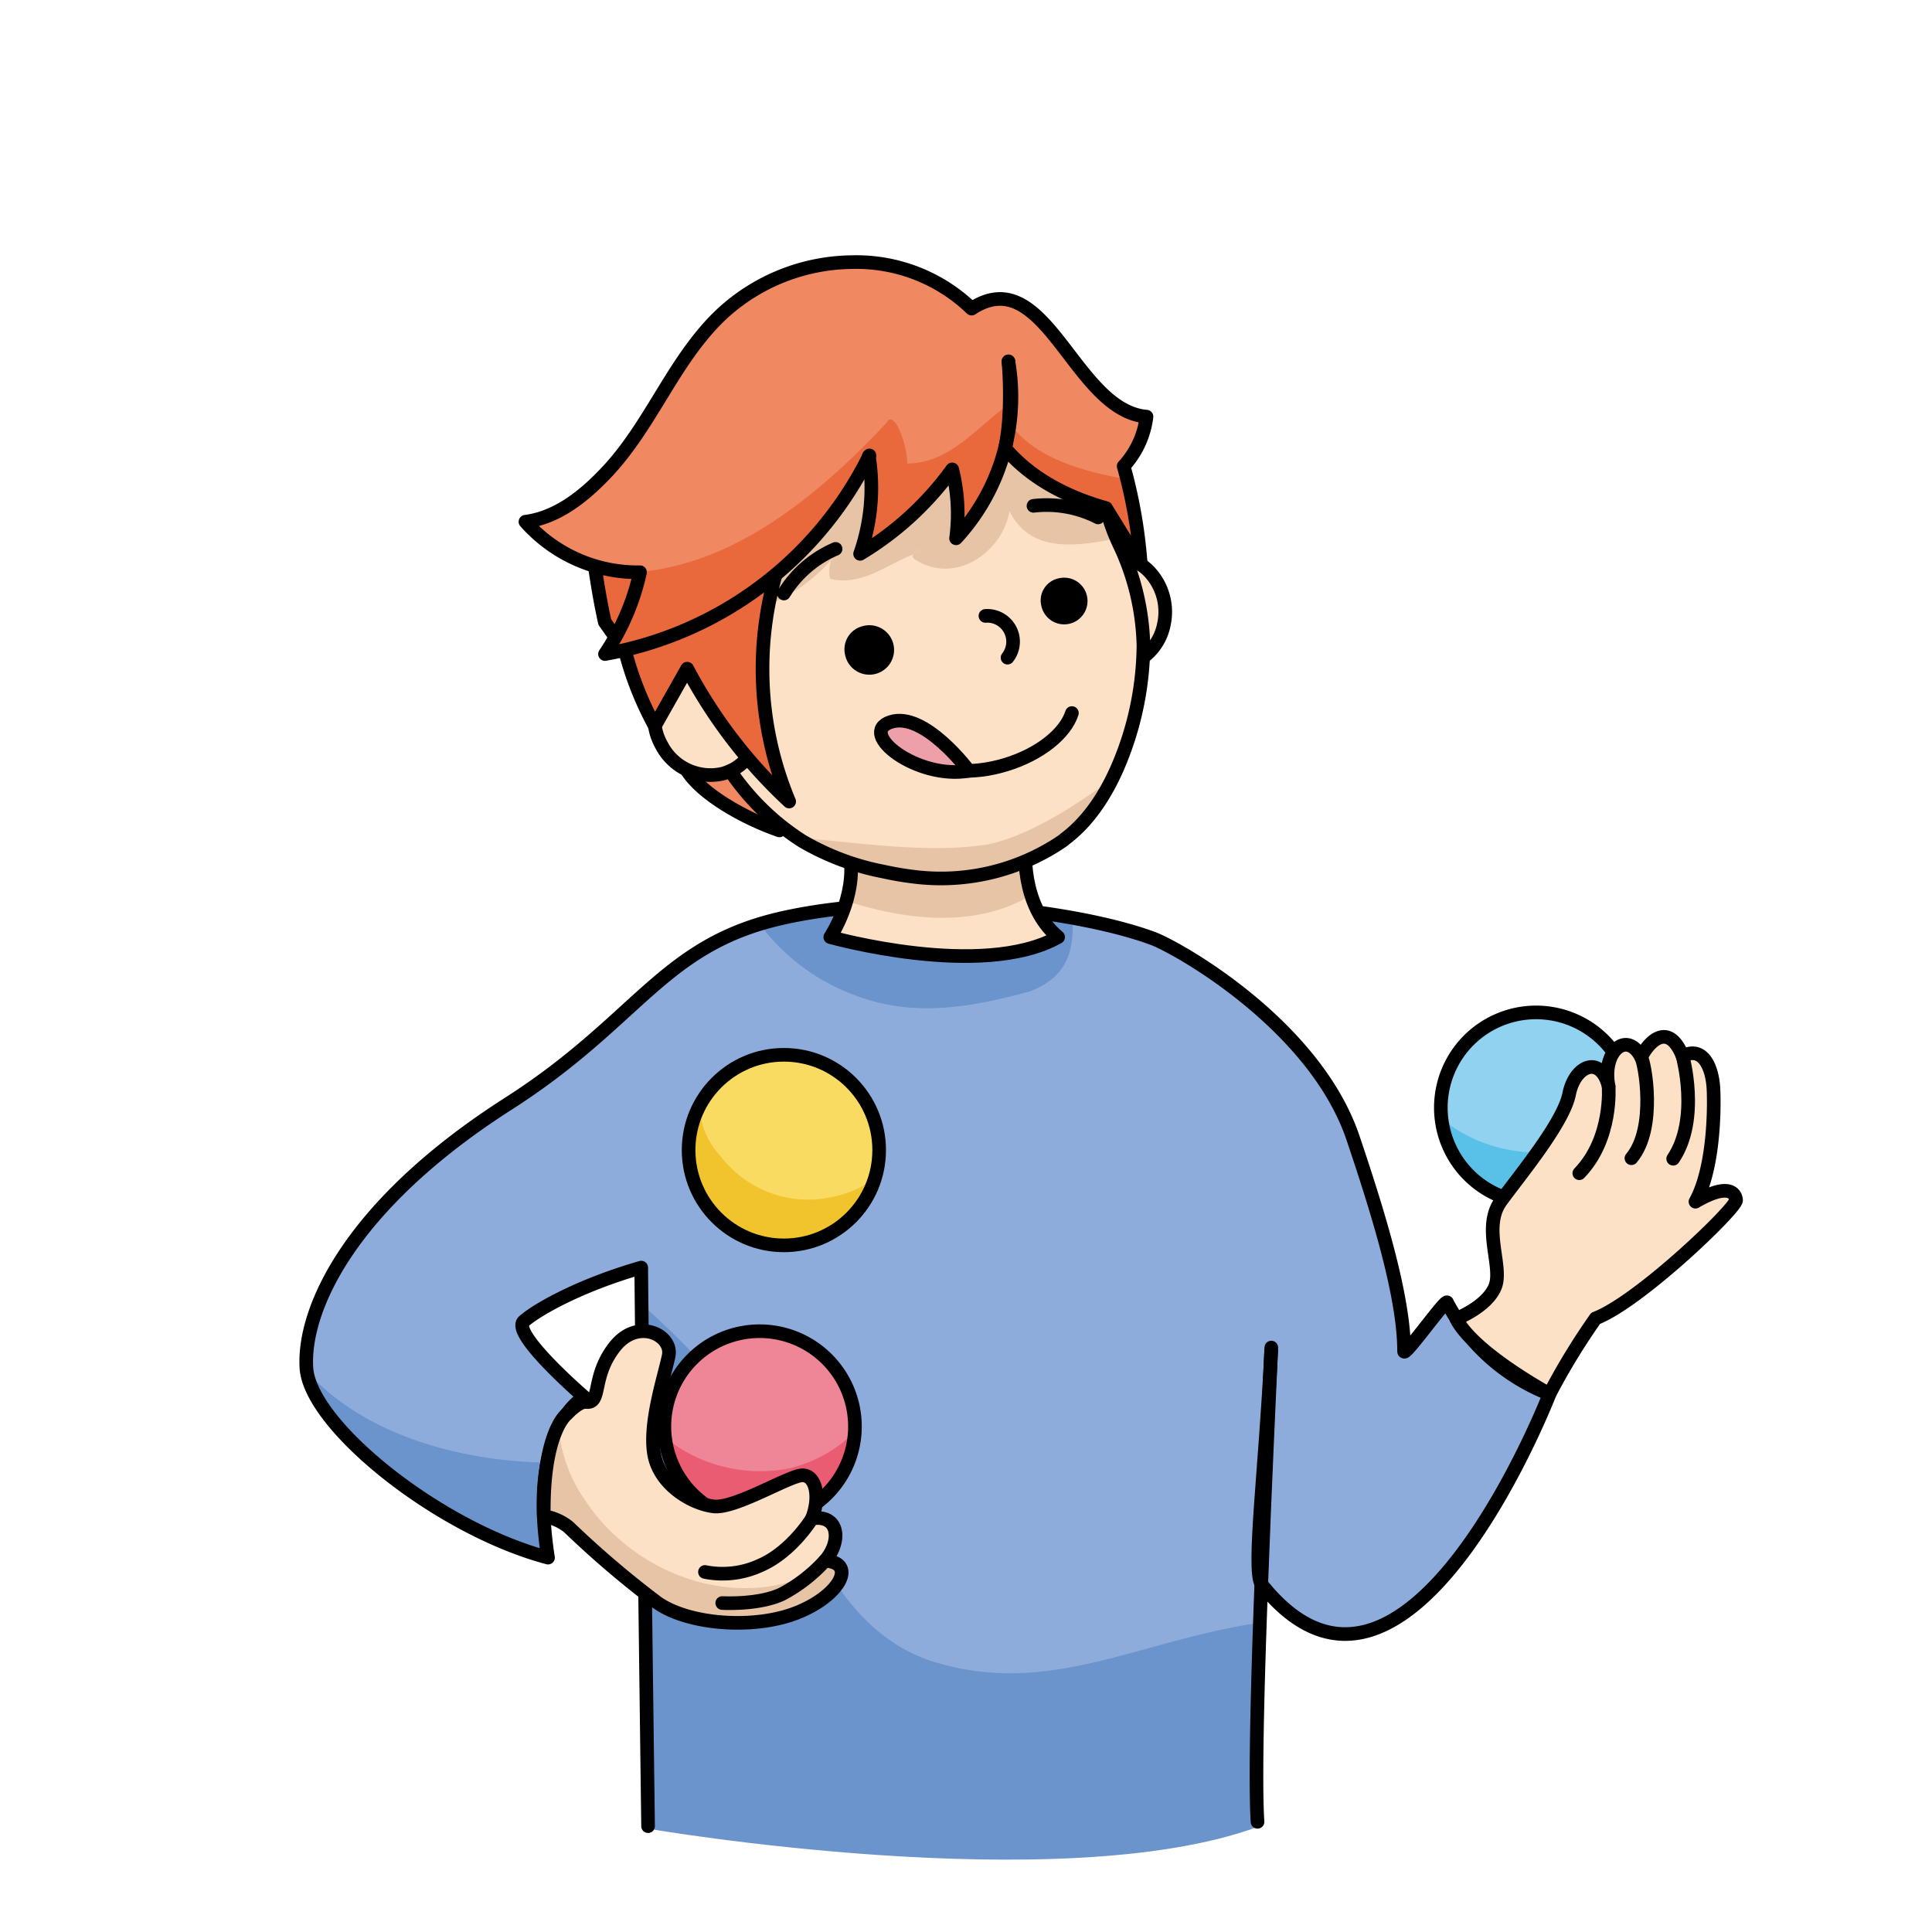 <svg id="Die_Kaskade_4" data-name="Die Kaskade 4" xmlns="http://www.w3.org/2000/svg" viewBox="0 0 283.465 283.465"><defs><style>.cls-1{fill:#8dacdb;}.cls-2{fill:#fce1c7;}.cls-16,.cls-3{fill:none;}.cls-3{stroke:#000;stroke-linecap:round;stroke-linejoin:round;stroke-width:2px;}.cls-4{fill:#f08861;}.cls-5{fill:#fbd0a3;}.cls-6{fill:#6b93cc;}.cls-7{fill:#ef8697;}.cls-8{fill:#ea5c71;}.cls-9{fill:#90d2f0;}.cls-10{fill:#59c1e7;}.cls-11{fill:#f9db61;}.cls-12{fill:#f1c32c;}.cls-13{fill:#e7c4a6;}.cls-14{fill:#e9693c;}.cls-15{fill:#eda0aa;}</style></defs><title>Die Kaskade 4</title><path class="cls-1" d="M2832.44,1667.22c-.51-8.36,6.07-23.69,29.63-38.75,19.27-12.33,22.54-23.31,40.3-27.26,18.73-4.18,43.27-1.05,54.23,3,3.82,1.42,23.81,12.74,29.4,29.29,3.84,11.37,7.5,23.41,7.49,31.29,0,.95,6.32-7.99,6.32-7.12a28.8,28.8,0,0,0,15.02,13.4s-21.08,54.43-42.23,27.95a.333.333,0,0,1-.06-.1c.52-14.08,1.18-28.14,1.45-34.19-.79,16.95-2.77,31.98-1.45,34.19-.55,14.59-.93,29.19-.55,34.91l-89.42.64s-1-77.13-1-81.95c-8.87,2.54-15.2,6.08-17.22,7.86s8.86,11.14,8.86,11.14-8.35,4.3-5.32,23.55C2851.69,1690.77,2832.94,1675.57,2832.44,1667.22Z" transform="translate(-2787.484 -1466.535)"/><path class="cls-2" d="M2952.91,1548.475l2.33,14.47a7.842,7.842,0,0,0,3-4.75,8.616,8.616,0,0,0-2.23-7.89A7.076,7.076,0,0,0,2952.91,1548.475Z" transform="translate(-2787.484 -1466.535)"/><path class="cls-3" d="M2952.91,1548.475a7.076,7.076,0,0,1,3.1,1.83,8.616,8.616,0,0,1,2.23,7.89,7.842,7.842,0,0,1-3,4.75Z" transform="translate(-2787.484 -1466.535)"/><path class="cls-4" d="M2901.84,1588.375s-.17-10.04-13.65-8.94C2890.31,1583,2896.65,1586.585,2901.84,1588.375Z" transform="translate(-2787.484 -1466.535)"/><path class="cls-3" d="M2888.19,1579.435c2.12,3.56,8.46,7.15,13.65,8.94C2901.84,1588.375,2901.67,1578.335,2888.19,1579.435Z" transform="translate(-2787.484 -1466.535)"/><path class="cls-5" d="M2912.152,1591.678c.95,6.078-2.849,12.347-2.849,12.347s22.246,6.268,33.431,0c-5.7-4.749-4.749-14.057-4.749-14.057S2917.091,1588.639,2912.152,1591.678Z" transform="translate(-2787.484 -1466.535)"/><path class="cls-6" d="M2867.773,1681.127a40.315,40.315,0,0,0,.121,13.943c-15.779-4.187-33.958-18.7-35.374-27.178.391.368.775.744,1.184,1.094C2841.872,1677.155,2855.119,1680.958,2867.773,1681.127Z" transform="translate(-2787.484 -1466.535)"/><path class="cls-6" d="M2902.845,1684.182c3.039,6.838,8.127,22.058,21.78,26.222,16.765,5.112,29.9-3.124,47.342-5.73-.132,5.044-.148,27.416.018,29.914-29.122,10.637-89.4.258-89.4.258s-.732-61.212-.95-76.945C2890,1665.365,2897.568,1673.628,2902.845,1684.182Z" transform="translate(-2787.484 -1466.535)"/><path class="cls-6" d="M2938.555,1612c-8.358,2.28-16.716,3.8-25.073.76a30.492,30.492,0,0,1-14.54-10.651c1.082-.332,2.217-.636,3.424-.905,13.574-3.022,30.174-2.21,42.467.007C2945.131,1606.228,2943.9,1610,2938.555,1612Z" transform="translate(-2787.484 -1466.535)"/><path class="cls-3" d="M2974.01,1664.25c-.01.16-.01.32-.02.48-.79,16.95-2.77,31.98-1.45,34.19" transform="translate(-2787.484 -1466.535)"/><path class="cls-3" d="M2972.54,1698.92c.52-14.08,1.18-28.14,1.45-34.19" transform="translate(-2787.484 -1466.535)"/><path class="cls-3" d="M2971.99,1733.83c-.38-5.72,0-20.32.55-34.91a.333.333,0,0,0,.06.1c21.15,26.48,42.23-27.95,42.23-27.95a28.8,28.8,0,0,1-15.02-13.4c0-.87-6.32,8.07-6.32,7.12.01-7.88-3.65-19.92-7.49-31.29-5.59-16.55-25.58-27.87-29.4-29.29-10.96-4.05-35.5-7.18-54.23-3-17.76,3.95-21.03,14.93-40.3,27.26-23.56,15.06-30.14,30.39-29.63,38.75s19.25,23.55,35.45,27.85c-3.03-19.25,5.32-23.55,5.32-23.55s-10.88-9.37-8.86-11.14,8.35-5.32,17.22-7.86c0,4.82,1,81.95,1,81.95" transform="translate(-2787.484 -1466.535)"/><path class="cls-7" d="M2898.942,1661.852a13.977,13.977,0,1,0,13.979,13.98A13.975,13.975,0,0,0,2898.942,1661.852Z" transform="translate(-2787.484 -1466.535)"/><path class="cls-8" d="M2903.418,1681.948a20.31,20.31,0,0,0,9.464-5.332,13.967,13.967,0,0,1-27.818.844A22.187,22.187,0,0,0,2903.418,1681.948Z" transform="translate(-2787.484 -1466.535)"/><path class="cls-3" d="M2884.962,1675.832a13.98,13.98,0,1,0,13.98-13.98A13.973,13.973,0,0,0,2884.962,1675.832Z" transform="translate(-2787.484 -1466.535)"/><path class="cls-9" d="M3012.867,1615.077a13.977,13.977,0,1,0,13.98,13.98A13.975,13.975,0,0,0,3012.867,1615.077Z" transform="translate(-2787.484 -1466.535)"/><path class="cls-10" d="M3017.343,1635.173a20.31,20.31,0,0,0,9.464-5.332,13.967,13.967,0,0,1-27.818.844A22.19,22.19,0,0,0,3017.343,1635.173Z" transform="translate(-2787.484 -1466.535)"/><path class="cls-3" d="M2998.887,1629.057a13.98,13.98,0,1,0,13.98-13.98A13.973,13.973,0,0,0,2998.887,1629.057Z" transform="translate(-2787.484 -1466.535)"/><circle class="cls-11" cx="115.012" cy="168.741" r="13.98"/><path class="cls-12" d="M2893.157,1636.124c5.834,7.488,15.606,8.169,22.653,3.388a13.975,13.975,0,1,1-25.7-10.713A11.487,11.487,0,0,0,2893.157,1636.124Z" transform="translate(-2787.484 -1466.535)"/><circle class="cls-3" cx="115.012" cy="168.741" r="13.98"/><path class="cls-2" d="M2870.645,1674.009s-3.556,2.575-3.374,14.983a7.633,7.633,0,0,1,3.64,1.6,142.083,142.083,0,0,0,12.916,11.017c4.559,3.3,14.307,4.057,20.644,1.52s8.737-7.34,4.049-7.6c2.447-2.781,2.151-6.838-1.9-6.2,1.269-3.3.509-6.337-1.391-6.337s-9.877,4.939-13.045,4.559-7.978-3.161-8.738-7.719,1.471-10.732,1.8-13.818c.38-3.615-3.546-6.274-6.965-1.837s-2.451,8.33-4.837,8.057C2872.385,1672.109,2870.645,1674.009,2870.645,1674.009Z" transform="translate(-2787.484 -1466.535)"/><path class="cls-13" d="M2869.433,1675.658c-1.01,1.915-2.271,5.812-2.165,13.334a7.637,7.637,0,0,1,3.639,1.6,143.23,143.23,0,0,0,12.917,11.017c4.558,3.3,14.314,4.057,20.643,1.519,5.729-2.287,8.229-6.435,5.174-7.392-12.08,8.046-28.742,2.6-36.432-9.27A21.6,21.6,0,0,1,2869.433,1675.658Z" transform="translate(-2787.484 -1466.535)"/><path class="cls-3" d="M2867.271,1688.992a7.633,7.633,0,0,1,3.64,1.6,142.083,142.083,0,0,0,12.916,11.017c4.559,3.3,14.307,4.057,20.644,1.52s8.737-7.34,4.049-7.6c2.447-2.781,2.151-6.838-1.9-6.2,1.269-3.3.509-6.337-1.391-6.337s-9.877,4.939-13.045,4.559-7.978-3.161-8.738-7.719,1.515-11.323,2.146-14.363-4.559-5.7-7.978-1.261-1.788,8.3-4.174,8.026c-1.056-.122-2.8,1.778-2.8,1.778S2867.089,1676.584,2867.271,1688.992Z" transform="translate(-2787.484 -1466.535)"/><g id="_Группа_" data-name="&lt;Группа&gt;"><path class="cls-2" d="M2912.15,1591.675c.95,6.08-2.85,12.35-2.85,12.35s22.25,6.27,33.43,0c-5.69-4.75-4.75-14.06-4.75-14.06S2917.09,1588.635,2912.15,1591.675Z" transform="translate(-2787.484 -1466.535)"/></g><g id="_Группа_2" data-name="&lt;Группа&gt;"><path class="cls-13" d="M2911.54,1598.689a16.524,16.524,0,0,0,.61-7.014c4.94-3.04,25.83-1.71,25.83-1.71a22.435,22.435,0,0,0,.86,7.872C2930.942,1602.609,2920.911,1601.736,2911.54,1598.689Z" transform="translate(-2787.484 -1466.535)"/></g><path class="cls-2" d="M2909.3,1531.205c-18.37,14-14.42,48.82-14.42,48.82a36.536,36.536,0,0,0,10.07,9.76,1.3,1.3,0,0,1,.15.1,37.566,37.566,0,0,0,11.98,4.52,46.654,46.654,0,0,0,5.29.86,31.667,31.667,0,0,0,20.91-5.28,4.518,4.518,0,0,0,.47-.37c3.79-2.85,6.46-7.25,8.27-11.86a45.987,45.987,0,0,0,3.23-16.53,36.445,36.445,0,0,0-3.57-14.87,28.545,28.545,0,0,1-1.55-4.04c-.12-.39-.25-.8-.38-1.24C2949.75,1541.075,2927.97,1516.975,2909.3,1531.205Z" transform="translate(-2787.484 -1466.535)"/><path class="cls-2" d="M2884.59,1567.645a8.257,8.257,0,0,0-.03,8.25,8.073,8.073,0,0,0,8.75,4.2,5.64,5.64,0,0,0,.91-.28c.31-.13.61-.26.9-.41a7.236,7.236,0,0,0,2.03-1.68l-8.84-13.08a5.611,5.611,0,0,0-1.08.45A7.111,7.111,0,0,0,2884.59,1567.645Z" transform="translate(-2787.484 -1466.535)"/><path class="cls-4" d="M2901.21,1551.135l-26.51-1.92c.41,2.87.89,5.75,1.52,8.59l2.97,4.19a47.661,47.661,0,0,0,4.37,11.05l4.75-8.4a73.374,73.374,0,0,0,14.96,19.49A50.476,50.476,0,0,1,2901.21,1551.135Z" transform="translate(-2787.484 -1466.535)"/><path class="cls-3" d="M2937.95,1590.489s-.915,8.787,4.784,13.536c-11.185,6.268-33.431,0-33.431,0s3.863-5.794,2.913-11.872" transform="translate(-2787.484 -1466.535)"/><path class="cls-3" d="M2906.62,1689.324s-2.912,4.812-7.471,6.838a13.225,13.225,0,0,1-8.231,1.013" transform="translate(-2787.484 -1466.535)"/><path class="cls-3" d="M2908.52,1695.529a23.246,23.246,0,0,1-6.268,4.875c-3.42,1.646-8.8,1.33-8.8,1.33" transform="translate(-2787.484 -1466.535)"/><path class="cls-13" d="M2922.59,1547.535a10.952,10.952,0,0,0-1.162.374C2921.705,1547.2,2923.374,1546.751,2922.59,1547.535Z" transform="translate(-2787.484 -1466.535)"/><path class="cls-13" d="M2909.59,1548.535c-.059.066-.122.121-.182.186C2909.5,1548.384,2909.59,1548.243,2909.59,1548.535Z" transform="translate(-2787.484 -1466.535)"/><path class="cls-13" d="M2909.3,1531.205c18.67-14.23,40.45,9.87,40.45,9.87.13.44.26.85.38,1.24a29.037,29.037,0,0,0,1.2,3.217c-6.069,1.215-12.669,2.141-15.738-4-1,6-8,11-14,7a.547.547,0,0,1-.162-.626,10.952,10.952,0,0,1,1.162-.374c.784-.784-.885-.337-1.162.374-3.622,1.36-7.322,4.53-11.838,3.626-.708,0-.414-2-.182-2.814.06-.065.123-.12.182-.186,0-.292-.086-.151-.182.186a25,25,0,0,1-13.553,7.9C2897.569,1547.261,2901.334,1537.276,2909.3,1531.205Z" transform="translate(-2787.484 -1466.535)"/><path class="cls-13" d="M2932.068,1590.489c5.875-1.069,12.982-5.518,18.624-9.743a24.519,24.519,0,0,1-6.942,8.869,4.518,4.518,0,0,1-.47.37,31.667,31.667,0,0,1-20.91,5.28,46.431,46.431,0,0,1-5.29-.86,37.566,37.566,0,0,1-11.98-4.52,1.3,1.3,0,0,0-.15-.1c-.172-.116-.339-.239-.509-.357C2913.516,1590.164,2923.181,1591.758,2932.068,1590.489Z" transform="translate(-2787.484 -1466.535)"/><path class="cls-3" d="M2949.75,1541.075c.13.44.26.85.38,1.24a28.545,28.545,0,0,0,1.55,4.04,36.445,36.445,0,0,1,3.57,14.87,45.987,45.987,0,0,1-3.23,16.53c-1.81,4.61-4.48,9.01-8.27,11.86a4.518,4.518,0,0,1-.47.37,31.667,31.667,0,0,1-20.91,5.28,46.654,46.654,0,0,1-5.29-.86,37.566,37.566,0,0,1-11.98-4.52,1.3,1.3,0,0,0-.15-.1,36.536,36.536,0,0,1-10.07-9.76s-3.95-34.82,14.42-48.82C2927.97,1516.975,2949.75,1541.075,2949.75,1541.075Z" transform="translate(-2787.484 -1466.535)"/><path class="cls-2" d="M2884.59,1567.645a8.257,8.257,0,0,0-.03,8.25,8.073,8.073,0,0,0,8.75,4.2,5.64,5.64,0,0,0,.91-.28c.31-.13.61-.26.9-.41a7.236,7.236,0,0,0,2.03-1.68l-8.84-13.08a5.611,5.611,0,0,0-1.08.45A7.111,7.111,0,0,0,2884.59,1567.645Z" transform="translate(-2787.484 -1466.535)"/><path class="cls-3" d="M2888.31,1564.645a5.611,5.611,0,0,0-1.08.45,7.111,7.111,0,0,0-2.64,2.55,8.257,8.257,0,0,0-.03,8.25,8.073,8.073,0,0,0,8.75,4.2,5.64,5.64,0,0,0,.91-.28c.31-.13.61-.26.9-.41a7.236,7.236,0,0,0,2.03-1.68Z" transform="translate(-2787.484 -1466.535)"/><path class="cls-3" d="M2944.756,1571.153c-.948,2.995-4.706,6.062-9.73,7.583s-9.815,1.064-12.282-.875" transform="translate(-2787.484 -1466.535)"/><path class="cls-3" d="M2932.068,1556.9a3.791,3.791,0,0,1,3.243,6.128" transform="translate(-2787.484 -1466.535)"/><path class="cls-3" d="M2939.119,1540.752a16.6,16.6,0,0,1,9.476,1.7" transform="translate(-2787.484 -1466.535)"/><path class="cls-3" d="M2902.5,1553.615a16.527,16.527,0,0,1,7.582-6.547" transform="translate(-2787.484 -1466.535)"/><path d="M2914.067,1558.4a3.629,3.629,0,1,1-2.591,4.214A3.5,3.5,0,0,1,2914.067,1558.4Z" transform="translate(-2787.484 -1466.535)"/><path d="M2942.708,1551.416a3.425,3.425,0,1,1-2.445,3.977A3.3,3.3,0,0,1,2942.708,1551.416Z" transform="translate(-2787.484 -1466.535)"/><path class="cls-14" d="M2884.809,1549.948l16.4,1.187a50.476,50.476,0,0,0,2.06,33,73.374,73.374,0,0,1-14.96-19.49l-4.75,8.4a47.661,47.661,0,0,1-4.37-11.05l-2.97-4.19c-.544-2.45-.963-4.93-1.334-7.408A33.927,33.927,0,0,0,2884.809,1549.948Z" transform="translate(-2787.484 -1466.535)"/><path class="cls-14" d="M2884.809,1549.948a33.927,33.927,0,0,1-9.923.449c-.059-.394-.13-.788-.186-1.182Z" transform="translate(-2787.484 -1466.535)"/><path class="cls-3" d="M2874.7,1549.215c.41,2.87.89,5.75,1.52,8.59l2.97,4.19a47.661,47.661,0,0,0,4.37,11.05l4.75-8.4a73.374,73.374,0,0,0,14.96,19.49,50.476,50.476,0,0,1-2.06-33Z" transform="translate(-2787.484 -1466.535)"/><path class="cls-4" d="M2935.45,1519.645a29.636,29.636,0,0,1-.48,12.53.5.5,0,0,1-.02.12c3.85,4.52,9.19,7.2,14.8,8.78l5.11,8.29a72.358,72.358,0,0,0-2.51-14.43,13.029,13.029,0,0,0,3.35-7.27c-10.65-.9-14.81-22.98-25.66-15.85a24.327,24.327,0,0,0-17.58-6.82,28.522,28.522,0,0,0-19.05,7.59c-3.5,3.27-6.1,7.36-8.61,11.45s-4.96,8.24-8.25,11.72-7.22,6.71-11.97,7.33a22,22,0,0,0,16.81,7.41,34.7,34.7,0,0,1-5.14,12,53.708,53.708,0,0,0,38.72-28.98c0-.02-.01-.05-.01-.07l.09-.09c-.03.05-.05.11-.08.16a29.367,29.367,0,0,1-1.29,14.28,45.577,45.577,0,0,0,13.51-12.39,26.664,26.664,0,0,1,.57,10.11,29.9,29.9,0,0,0,7.21-13.34C2936.05,1527.205,2935.53,1520.525,2935.45,1519.645Z" transform="translate(-2787.484 -1466.535)"/><path class="cls-14" d="M2917.59,1528.535c1-2,3,3,3,6,6,0,10-5,14-8a10.384,10.384,0,0,0,.913,1.808,28.965,28.965,0,0,1-.533,3.832,29.9,29.9,0,0,1-7.21,13.34,26.664,26.664,0,0,0-.57-10.11,45.577,45.577,0,0,1-13.51,12.39,29.367,29.367,0,0,0,1.29-14.28c.03-.05.05-.11.08-.159l-.09.089c0,.02.01.05.01.07a53.708,53.708,0,0,1-38.72,28.98,34.7,34.7,0,0,0,5.14-12c-.228.006-.457,0-.686,0C2894.713,1549.489,2907.009,1539.872,2917.59,1528.535Z" transform="translate(-2787.484 -1466.535)"/><path class="cls-14" d="M2952.879,1536.855a75.061,75.061,0,0,1,1.981,12.51l-5.11-8.29c-5.61-1.58-10.95-4.26-14.8-8.78a.5.5,0,0,0,.02-.12,30.876,30.876,0,0,0,.679-3.612C2938.94,1533.606,2946.325,1535.742,2952.879,1536.855Z" transform="translate(-2787.484 -1466.535)"/><path class="cls-3" d="M2914.97,1533.515a53.708,53.708,0,0,1-38.72,28.98,34.7,34.7,0,0,0,5.14-12,22,22,0,0,1-16.81-7.41c4.75-.62,8.69-3.84,11.97-7.33s5.75-7.64,8.25-11.72,5.11-8.18,8.61-11.45a28.522,28.522,0,0,1,19.05-7.59,24.327,24.327,0,0,1,17.58,6.82c10.85-7.13,15.01,14.95,25.66,15.85a13.029,13.029,0,0,1-3.35,7.27,72.358,72.358,0,0,1,2.51,14.43l-5.11-8.29c-5.61-1.58-10.95-4.26-14.8-8.78a.5.5,0,0,0,.02-.12c1.08-4.97.56-11.65.48-12.53a.815.815,0,0,1-.01-.1" transform="translate(-2787.484 -1466.535)"/><path class="cls-3" d="M2914.97,1533.515c0-.02-.01-.05-.01-.07l.09-.09C2915.02,1533.405,2915,1533.465,2914.97,1533.515Z" transform="translate(-2787.484 -1466.535)"/><path class="cls-3" d="M2935.45,1519.645a30.568,30.568,0,0,1-7.69,25.87,26.664,26.664,0,0,0-.57-10.11,45.577,45.577,0,0,1-13.51,12.39,29.367,29.367,0,0,0,1.29-14.28" transform="translate(-2787.484 -1466.535)"/><path class="cls-15" d="M2918.153,1572.471c-4.931,1.642,3.9,8.513,11.481,7.158C2929.634,1579.629,2923.084,1570.838,2918.153,1572.471Z" transform="translate(-2787.484 -1466.535)"/><path class="cls-3" d="M2929.634,1579.629s-6.55-8.791-11.481-7.158S2922.054,1580.984,2929.634,1579.629Z" transform="translate(-2787.484 -1466.535)"/><rect class="cls-16" width="283.465" height="283.465"/><path class="cls-2" d="M3036.249,1642.853c4.568-2.689,5.868-1.415,5.955-.24s-14.146,14.859-20.606,17.358a99.355,99.355,0,0,0-6.772,11.1s-11.173-6.054-13.679-11.045c0,0,4.5-1.738,5.7-4.7s-1.959-8.695.851-12.558,9.164-11.476,10.013-15.719,4.631-5.748,5.79-1.135c-1.009-5.152,2.715-8.246,4.765-4.286,1.288-2.525,4.1-5.093,6.088-.133,3-1.607,4.406,1.684,4.54,4.969S3038.88,1638.078,3036.249,1642.853Z" transform="translate(-2787.484 -1466.535)"/><path class="cls-3" d="M3001.147,1660.025s4.5-1.738,5.7-4.7-1.959-8.695.851-12.558,9.164-11.476,10.013-15.719,4.631-5.748,5.79-1.135c-1.009-5.152,2.715-8.246,4.765-4.286,1.288-2.525,4.1-5.093,6.088-.133,3-1.607,4.406,1.684,4.54,4.969s-.017,11.61-2.648,16.385c4.568-2.689,5.868-1.415,5.955-.24s-14.146,14.859-20.606,17.358a99.355,99.355,0,0,0-6.772,11.1S3003.653,1665.016,3001.147,1660.025Z" transform="translate(-2787.484 -1466.535)"/><path class="cls-3" d="M3023.5,1625.918s.636,7.646-4.3,12.753" transform="translate(-2787.484 -1466.535)"/><path class="cls-3" d="M3028.269,1621.635c.544.823,2.3,10.415-1.422,14.838" transform="translate(-2787.484 -1466.535)"/><path class="cls-3" d="M3034.357,1621.5s2.563,9.178-1.382,15.046" transform="translate(-2787.484 -1466.535)"/></svg>